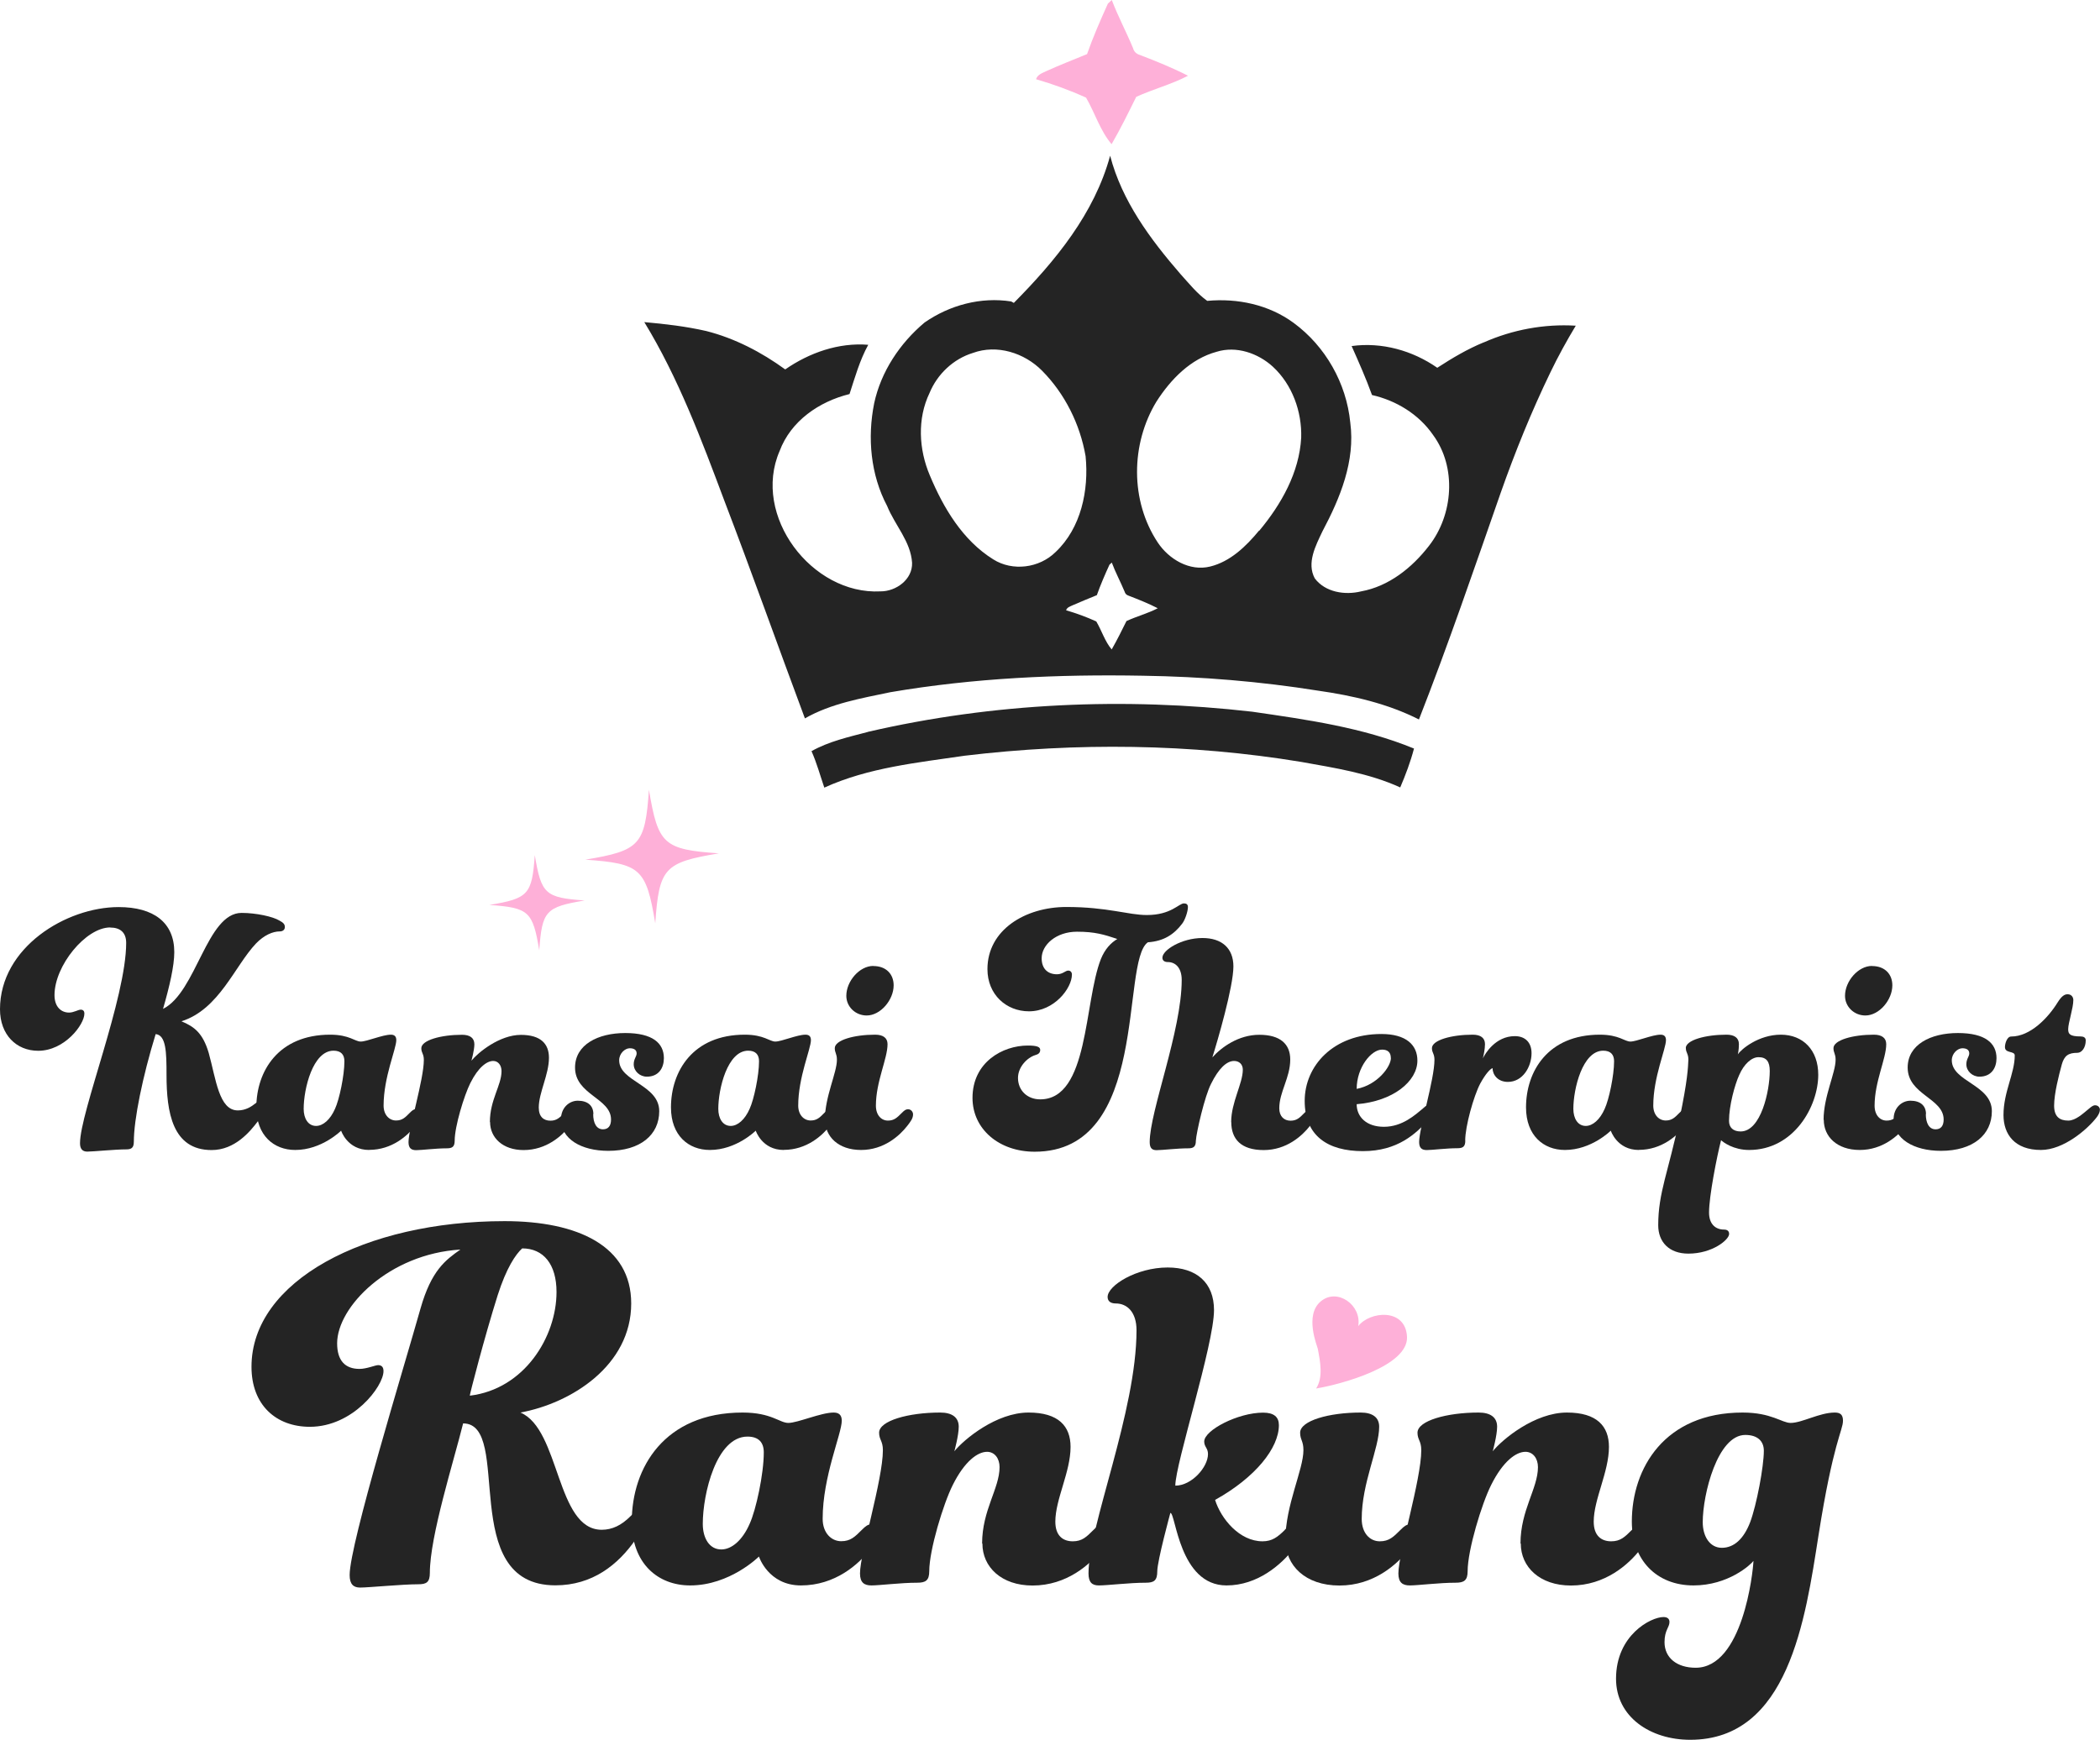 <?xml version="1.0" encoding="UTF-8"?><svg id="_レイヤー_2" xmlns="http://www.w3.org/2000/svg" viewBox="0 0 216.52 179.43"><defs><style>.cls-1{fill:#242424;}.cls-2{fill:#feb0d8;}</style></defs><g id="_レイヤー_1-2"><path class="cls-1" d="M65.08,134.43c0,6.41-6.19,10.29-11.42,11.25,4.11,1.74,3.66,12.09,8.38,12.09,1.07,0,2.03-.45,2.98-1.41.39-.39.62-.56.96-.56.39,0,.62.28.62.62,0,.45-.45,1.46-1.07,2.36-1.8,2.59-4.44,4.72-8.27,4.72-10.18,0-4.33-16.7-9.51-16.7-.96,3.88-3.43,11.64-3.43,15.41,0,.96-.34,1.18-1.18,1.18-1.69,0-5.12.34-6.02.34-.67,0-1.07-.34-1.07-1.29,0-3.21,5.62-21.49,7.31-27.5,1.12-3.94,2.59-5,4.11-6.07-7.37.45-12.71,5.91-12.71,9.67,0,1.8.84,2.64,2.31,2.64.73,0,1.63-.39,1.91-.39.39,0,.56.22.56.62,0,1.57-3.15,5.74-7.59,5.74-3.49,0-6.02-2.25-6.02-6.19,0-8.83,11.7-15.02,26.1-15.02,7.59,0,13.05,2.59,13.05,8.49ZM57.38,133.25c0-2.87-1.35-4.5-3.54-4.5-.68.62-1.63,2.02-2.53,4.84-1.35,4.27-2.92,10.35-2.87,10.35,5.62-.67,8.94-6.07,8.94-10.69Z"/><path class="cls-1" d="M82.58,163.51c-3.37,0-4.33-2.98-4.33-2.98,0,0-2.98,2.98-7.09,2.98-3.32,0-6.02-2.25-6.02-6.58,0-5.57,3.38-11.25,11.42-11.25,2.98,0,3.82,1.07,4.72,1.07.96,0,3.37-1.07,4.67-1.07.51,0,.84.22.84.84,0,1.35-1.97,5.74-1.97,10.12,0,1.46.9,2.31,1.91,2.31.96,0,1.41-.45,2.14-1.18.39-.39.62-.56.96-.56.51,0,.79.45.79.79,0,.62-.34,1.07-.9,1.8-1.18,1.52-3.6,3.71-7.14,3.71ZM77.07,148.16c-3.21,0-4.61,5.91-4.61,9,0,1.46.67,2.64,1.91,2.64,1.07,0,2.19-.96,2.92-2.64.67-1.46,1.46-5.17,1.46-7.37,0-1.01-.51-1.63-1.69-1.63Z"/><path class="cls-1" d="M101.26,159.18c0-3.43,1.8-5.68,1.8-7.87,0-.9-.51-1.58-1.29-1.58-.96,0-2.31.96-3.54,3.43-.96,1.91-2.42,6.69-2.42,8.89,0,.96-.39,1.18-1.24,1.18-1.69,0-3.88.28-4.72.28-.73,0-1.18-.28-1.18-1.24,0-2.08,2.36-9.67,2.36-12.71,0-.96-.39-1.07-.39-1.8,0-1.24,3.04-2.08,6.3-2.08,1.24,0,1.91.51,1.91,1.46,0,.9-.45,2.53-.45,2.53,1.01-1.24,4.33-3.99,7.65-3.99,3.09,0,4.33,1.41,4.33,3.54,0,2.59-1.57,5.4-1.57,7.71,0,1.46.79,2.03,1.8,2.03.96,0,1.41-.45,2.14-1.18.39-.39.62-.56.96-.56.51,0,.79.45.79.79,0,.62-.34,1.07-.9,1.8-1.18,1.52-3.6,3.71-7.14,3.71-3.21,0-5.17-1.91-5.17-4.33Z"/><path class="cls-1" d="M132.47,157.77c.39-.39.62-.56.96-.56.51,0,.79.45.79.79,0,.62-.34,1.07-.9,1.8-1.24,1.57-3.66,3.71-6.86,3.71-4.89,0-5.23-7.48-5.79-7.48,0,0-1.35,4.95-1.35,6.02,0,.96-.34,1.18-1.18,1.18-1.69,0-3.94.28-4.84.28-.67,0-1.07-.28-1.07-1.24,0-4.89,4.95-16.7,4.95-25.08,0-1.86-.96-2.76-2.14-2.76-.51,0-.84-.22-.84-.67,0-1.18,2.98-3.04,6.19-3.04,2.98,0,4.78,1.57,4.78,4.39,0,3.54-3.99,15.86-3.99,18.11,1.69,0,3.37-1.91,3.37-3.26,0-.62-.39-.73-.39-1.29,0-1.18,3.49-2.98,6.07-2.98,1.12,0,1.63.45,1.63,1.29,0,2.36-2.42,5.4-6.58,7.71.62,1.97,2.53,4.27,4.89,4.27,1.01,0,1.57-.45,2.31-1.18Z"/><path class="cls-1" d="M132.53,158.84c0-3.6,1.86-7.26,1.86-9.28,0-.96-.34-1.07-.34-1.8,0-1.24,2.98-2.08,6.24-2.08,1.24,0,1.91.51,1.91,1.46,0,2.25-1.8,5.79-1.8,9.51,0,1.46.84,2.31,1.86,2.31.96,0,1.41-.45,2.14-1.18.39-.39.62-.56.96-.56.51,0,.79.45.79.79,0,.62-.34,1.07-.9,1.8-1.18,1.52-3.6,3.71-7.14,3.71s-5.57-2.08-5.57-4.67Z"/><path class="cls-1" d="M156.77,159.18c0-3.43,1.8-5.68,1.8-7.87,0-.9-.51-1.58-1.29-1.58-.96,0-2.31.96-3.54,3.43-.96,1.91-2.42,6.69-2.42,8.89,0,.96-.39,1.18-1.24,1.18-1.69,0-3.88.28-4.72.28-.73,0-1.18-.28-1.18-1.24,0-2.08,2.36-9.67,2.36-12.71,0-.96-.39-1.07-.39-1.8,0-1.24,3.04-2.08,6.3-2.08,1.24,0,1.91.51,1.91,1.46,0,.9-.45,2.53-.45,2.53,1.01-1.24,4.33-3.99,7.65-3.99,3.09,0,4.33,1.41,4.33,3.54,0,2.59-1.57,5.4-1.57,7.71,0,1.46.79,2.03,1.8,2.03.96,0,1.41-.45,2.14-1.18.39-.39.62-.56.96-.56.51,0,.79.45.79.79,0,.62-.34,1.07-.9,1.8-1.18,1.52-3.6,3.71-7.14,3.71-3.21,0-5.17-1.91-5.17-4.33Z"/><path class="cls-1" d="M174.61,163.51c-3.83,0-6.36-2.64-6.36-6.58,0-5.51,3.38-11.25,11.42-11.25,2.98,0,4.05,1.07,4.95,1.07,1.18,0,2.98-1.07,4.56-1.07.56,0,.84.22.84.84,0,1.01-1.01,2.19-2.53,11.87-1.35,8.61-3.09,21.04-13.22,21.04-4.11,0-7.65-2.36-7.65-6.3,0-4.5,3.6-6.36,4.89-6.36.39,0,.62.17.62.51,0,.56-.51.84-.51,2.08,0,1.63,1.29,2.64,3.21,2.64,4.84,0,5.91-9.79,5.96-11.02-.28.39-2.59,2.53-6.19,2.53ZM179.95,147.99c-2.87,0-4.39,6.13-4.39,9,0,1.46.73,2.64,1.97,2.64s2.25-.9,2.92-2.64c.67-1.8,1.41-5.74,1.41-7.37,0-1.01-.67-1.63-1.91-1.63Z"/><path class="cls-1" d="M11.36,95.65c-2.51,0-5.74,3.94-5.74,6.98,0,1.24.71,1.8,1.5,1.8.49,0,.94-.3,1.2-.3s.38.15.38.41c0,1.12-2.03,3.83-4.76,3.83-2.25,0-3.94-1.65-3.94-4.28,0-6.38,6.83-10.54,12.23-10.54,3.6,0,5.74,1.58,5.74,4.65,0,1.42-.49,3.53-1.16,5.85,3.45-1.72,4.5-9.9,8.1-9.9,1.5,0,3.23.38,3.9.79.41.22.56.38.56.67,0,.26-.19.45-.53.45-.71,0-1.61.38-2.44,1.24-2.21,2.33-3.79,6.79-7.69,8.03,1.35.56,2.21,1.24,2.81,3.26.75,2.7,1.05,5.93,3,5.93.83,0,1.42-.41,1.8-.71.3-.22.45-.34.67-.34.3,0,.49.23.49.49,0,.45-.34.94-.9,1.69-.79,1.05-2.36,2.96-4.76,2.96-4.05,0-4.65-3.9-4.65-7.76,0-2.33-.04-4.09-1.12-4.2-1.35,4.39-2.25,8.81-2.25,11.1,0,.64-.26.79-.79.79-1.16,0-3.41.23-4.01.23-.45,0-.75-.23-.75-.86,0-3.19,4.76-15,4.76-20.67,0-1.09-.64-1.58-1.65-1.58Z"/><path class="cls-1" d="M38.06,118.6c-2.25,0-2.89-1.99-2.89-1.99,0,0-1.99,1.99-4.73,1.99-2.21,0-4.01-1.5-4.01-4.39,0-3.71,2.25-7.5,7.61-7.5,1.99,0,2.55.71,3.15.71.64,0,2.25-.71,3.11-.71.34,0,.56.15.56.56,0,.9-1.31,3.83-1.31,6.75,0,.98.6,1.54,1.28,1.54.64,0,.94-.3,1.42-.79.26-.26.41-.38.64-.38.34,0,.53.3.53.52,0,.41-.23.71-.6,1.2-.79,1.01-2.4,2.48-4.76,2.48ZM34.39,108.36c-2.14,0-3.08,3.94-3.08,6,0,.98.45,1.76,1.28,1.76.71,0,1.46-.64,1.95-1.76.45-.97.97-3.45.97-4.91,0-.67-.34-1.09-1.12-1.09Z"/><path class="cls-1" d="M50.51,115.72c0-2.29,1.2-3.79,1.2-5.25,0-.6-.34-1.05-.86-1.05-.64,0-1.54.64-2.36,2.29-.64,1.28-1.61,4.46-1.61,5.93,0,.64-.26.79-.82.79-1.13,0-2.59.19-3.15.19-.49,0-.79-.19-.79-.83,0-1.39,1.58-6.45,1.58-8.48,0-.64-.26-.71-.26-1.2,0-.83,2.03-1.39,4.2-1.39.83,0,1.27.34,1.27.98,0,.6-.3,1.69-.3,1.69.67-.83,2.89-2.66,5.1-2.66,2.06,0,2.89.94,2.89,2.36,0,1.73-1.05,3.6-1.05,5.14,0,.97.53,1.35,1.2,1.35.64,0,.94-.3,1.43-.79.26-.26.41-.38.64-.38.34,0,.52.3.52.52,0,.41-.22.71-.6,1.2-.79,1.01-2.4,2.48-4.76,2.48-2.14,0-3.45-1.28-3.45-2.89Z"/><path class="cls-1" d="M61.16,114.89c0,.94.34,1.58,1.01,1.58.53,0,.83-.34.83-1.01,0-2.21-3.71-2.55-3.71-5.36,0-2.36,2.36-3.56,5.18-3.56s3.98,1.05,3.98,2.59c0,1.01-.53,1.91-1.76,1.91-.71,0-1.35-.56-1.35-1.28,0-.56.3-.79.3-1.12,0-.38-.3-.53-.71-.53-.49,0-1.09.53-1.09,1.24,0,2.21,4.13,2.51,4.13,5.25,0,2.44-1.95,4.09-5.25,4.09-2.81,0-4.88-1.24-4.88-3.26,0-1.2.86-1.91,1.73-1.91,1.01,0,1.61.49,1.61,1.39Z"/><path class="cls-1" d="M80.81,118.6c-2.25,0-2.89-1.99-2.89-1.99,0,0-1.99,1.99-4.73,1.99-2.21,0-4.01-1.5-4.01-4.39,0-3.71,2.25-7.5,7.61-7.5,1.99,0,2.55.71,3.15.71.64,0,2.25-.71,3.11-.71.34,0,.56.15.56.56,0,.9-1.31,3.83-1.31,6.75,0,.98.6,1.54,1.28,1.54.64,0,.94-.3,1.42-.79.26-.26.41-.38.64-.38.34,0,.53.3.53.52,0,.41-.23.71-.6,1.2-.79,1.01-2.4,2.48-4.76,2.48ZM77.14,108.36c-2.14,0-3.08,3.94-3.08,6,0,.98.45,1.76,1.28,1.76.71,0,1.46-.64,1.95-1.76.45-.97.97-3.45.97-4.91,0-.67-.34-1.09-1.12-1.09Z"/><path class="cls-1" d="M85.05,115.49c0-2.4,1.24-4.84,1.24-6.19,0-.64-.22-.71-.22-1.2,0-.83,1.99-1.39,4.16-1.39.83,0,1.28.34,1.28.98,0,1.5-1.2,3.86-1.2,6.34,0,.98.56,1.54,1.24,1.54.64,0,.94-.3,1.43-.79.26-.26.41-.38.64-.38.34,0,.52.3.52.52,0,.41-.22.71-.6,1.2-.79,1.01-2.4,2.48-4.76,2.48s-3.71-1.39-3.71-3.11ZM90.04,99.63c1.35,0,2.1.86,2.1,1.99,0,1.5-1.35,3.11-2.78,3.11-1.16,0-2.1-.9-2.1-2.03,0-1.5,1.35-3.08,2.78-3.08Z"/><path class="cls-1" d="M121.88,95.27c-.83,1.09-1.88,1.8-3.53,1.91-2.85,1.99.26,21.6-11.67,21.6-3.67,0-6.41-2.33-6.41-5.55,0-3.68,3.11-5.4,5.7-5.4.97,0,1.28.15,1.28.45s-.19.45-.49.53c-.86.26-1.8,1.24-1.8,2.36,0,1.27.94,2.21,2.29,2.21,5.03,0,4.5-10.01,6.26-14.48.41-1.01,1.01-1.65,1.69-2.06-1.35-.45-2.29-.75-4.16-.75-2.14,0-3.64,1.35-3.64,2.74,0,1.09.64,1.65,1.58,1.65.6,0,.86-.38,1.16-.38.22,0,.38.15.38.41,0,1.39-1.8,3.79-4.43,3.79-2.33,0-4.28-1.72-4.28-4.35,0-4.05,3.9-6.41,8.14-6.41s6.38.83,8.29.83c2.51,0,3.3-1.2,3.83-1.2.26,0,.41.11.41.38,0,.45-.3,1.35-.6,1.72Z"/><path class="cls-1" d="M126.94,115.72c0-2.03,1.2-3.98,1.2-5.4,0-.56-.38-.9-.9-.9-.79,0-1.61.82-2.36,2.33-.67,1.27-1.54,5.1-1.58,5.89,0,.64-.26.79-.79.79-1.16,0-2.66.19-3.26.19-.45,0-.71-.19-.71-.83,0-3.19,3.3-11.48,3.3-16.73,0-1.24-.64-1.84-1.43-1.84-.34,0-.56-.15-.56-.45,0-.79,1.99-2.03,4.13-2.03,1.99,0,3.19,1.05,3.19,2.93,0,2.1-1.65,7.73-2.17,9.38.94-1.05,2.7-2.33,4.84-2.33s3.19.94,3.19,2.55c0,1.88-1.13,3.34-1.13,5.03,0,.83.49,1.28,1.16,1.28.64,0,.94-.3,1.42-.79.26-.26.41-.38.64-.38.34,0,.53.3.53.52,0,.41-.22.71-.6,1.2-.79,1.01-2.4,2.48-4.76,2.48s-3.34-1.16-3.34-2.89Z"/><path class="cls-1" d="M146.74,114.29c.3-.26.56-.45.79-.45.3,0,.45.23.45.45,0,.38-.19.68-.75,1.28-1.24,1.31-3.08,3.15-6.71,3.15s-6-1.58-6-5.18,2.93-6.9,7.91-6.9c2.55,0,3.71,1.13,3.71,2.74,0,2.14-2.51,4.2-6.26,4.5,0,1.31,1.01,2.33,2.81,2.33,1.91,0,3.23-1.24,4.05-1.91ZM143.4,109.11c0-.56-.3-.86-.9-.86-1.12,0-2.62,1.84-2.62,4.05,2.14-.41,3.53-2.29,3.53-3.19Z"/><path class="cls-1" d="M151.08,117.63c0,.64-.26.79-.82.79-1.13,0-2.59.19-3.15.19-.49,0-.79-.19-.79-.83,0-1.39,1.58-6.45,1.58-8.48,0-.64-.26-.71-.26-1.2,0-.83,2.03-1.39,4.2-1.39.83,0,1.27.34,1.27.98,0,.49-.15,1.2-.22,1.46.22-.45,1.28-2.29,3.3-2.29,1.05,0,1.72.64,1.72,1.76,0,1.39-.9,2.96-2.44,2.96-1.05,0-1.58-.75-1.58-1.42-.23.07-.71.56-1.28,1.61-.67,1.28-1.54,4.39-1.54,5.85Z"/><path class="cls-1" d="M168.97,118.6c-2.25,0-2.89-1.99-2.89-1.99,0,0-1.99,1.99-4.73,1.99-2.21,0-4.01-1.5-4.01-4.39,0-3.71,2.25-7.5,7.61-7.5,1.99,0,2.55.71,3.15.71.64,0,2.25-.71,3.11-.71.34,0,.56.15.56.56,0,.9-1.31,3.83-1.31,6.75,0,.98.6,1.54,1.28,1.54.64,0,.94-.3,1.42-.79.26-.26.41-.38.64-.38.34,0,.53.3.53.52,0,.41-.23.71-.6,1.2-.79,1.01-2.4,2.48-4.76,2.48ZM165.3,108.36c-2.14,0-3.08,3.94-3.08,6,0,.98.45,1.76,1.28,1.76.71,0,1.46-.64,1.95-1.76.45-.97.97-3.45.97-4.91,0-.67-.34-1.09-1.12-1.09Z"/><path class="cls-1" d="M173.81,108.1c0-.83,2.03-1.39,4.2-1.39.83,0,1.28.34,1.28.98,0,.6-.11,1.05-.11,1.05.34-.53,2.14-2.03,4.43-2.03s3.86,1.58,3.86,4.13c0,3.26-2.51,7.76-7.13,7.76-1.61,0-2.66-.79-2.89-1.01-.45,1.76-1.24,5.81-1.24,7.46,0,1.24.71,1.76,1.54,1.76.34,0,.53.15.53.45,0,.6-1.73,2.03-4.2,2.03-1.99,0-3.11-1.2-3.11-2.93,0-3.38,1.05-5.48,2.21-11.03.82-3.94.86-5.18.9-6.04,0-.64-.26-.71-.26-1.2ZM179.47,116.69c2.1,0,3-4.2,3-6.23,0-.98-.34-1.43-1.16-1.43-.71,0-1.5.71-1.99,1.84-.45.98-1.05,3.15-1.05,4.73,0,.67.41,1.09,1.2,1.09Z"/><path class="cls-1" d="M188.02,115.49c0-2.4,1.24-4.84,1.24-6.19,0-.64-.22-.71-.22-1.2,0-.83,1.99-1.39,4.16-1.39.83,0,1.28.34,1.28.98,0,1.5-1.2,3.86-1.2,6.34,0,.98.56,1.54,1.24,1.54.64,0,.94-.3,1.43-.79.26-.26.41-.38.64-.38.34,0,.52.3.52.52,0,.41-.22.71-.6,1.2-.79,1.01-2.4,2.48-4.76,2.48s-3.71-1.39-3.71-3.11ZM193.01,99.63c1.35,0,2.1.86,2.1,1.99,0,1.5-1.35,3.11-2.78,3.11-1.16,0-2.1-.9-2.1-2.03,0-1.5,1.35-3.08,2.78-3.08Z"/><path class="cls-1" d="M198.56,114.89c0,.94.34,1.58,1.01,1.58.53,0,.83-.34.83-1.01,0-2.21-3.71-2.55-3.71-5.36,0-2.36,2.36-3.56,5.18-3.56s3.98,1.05,3.98,2.59c0,1.01-.53,1.91-1.76,1.91-.71,0-1.35-.56-1.35-1.28,0-.56.3-.79.3-1.12,0-.38-.3-.53-.71-.53-.49,0-1.09.53-1.09,1.24,0,2.21,4.13,2.51,4.13,5.25,0,2.44-1.95,4.09-5.25,4.09-2.81,0-4.88-1.24-4.88-3.26,0-1.2.86-1.91,1.73-1.91,1.01,0,1.61.49,1.61,1.39Z"/><path class="cls-1" d="M212.58,109.79c-.3,1.09-.79,3-.79,4.24,0,1.13.56,1.54,1.46,1.54.75,0,1.5-.71,2.1-1.2.26-.22.45-.38.67-.38.3,0,.49.23.49.45,0,.19-.08.45-.3.75-.97,1.28-3.45,3.41-5.78,3.41-2.7,0-3.86-1.61-3.86-3.6,0-2.4,1.16-4.28,1.16-6.15,0-.49-1.01-.19-1.01-.86,0-.38.22-1.09.64-1.09,1.99,0,3.83-1.95,4.8-3.53.38-.6.68-.83,1.01-.83.41,0,.6.3.6.6,0,.83-.53,2.36-.53,3,0,.49.15.75,1.28.75.3,0,.53.11.53.41,0,.75-.41,1.28-.86,1.28-.94,0-1.35.3-1.61,1.2Z"/><path class="cls-2" d="M114.23.37c.1-.09.3-.28.4-.37.64,1.69,1.5,3.29,2.19,4.96.1.37.34.6.71.71,1.68.64,3.35,1.32,4.96,2.14-1.71.9-3.6,1.38-5.34,2.18-.81,1.64-1.62,3.29-2.54,4.88-1.18-1.39-1.72-3.23-2.63-4.8-1.67-.76-3.4-1.39-5.16-1.9.16-.5.67-.64,1.09-.85,1.37-.62,2.78-1.17,4.17-1.74.62-1.77,1.38-3.5,2.15-5.21Z"/><path class="cls-1" d="M89.48,75.48c12.96-3,26.44-3.59,39.63-2.08,5.64.82,11.38,1.62,16.68,3.8-.36,1.37-.86,2.7-1.42,4.01-3.22-1.47-6.75-2.01-10.2-2.63-11.46-1.89-23.19-2.02-34.71-.64-4.89.72-9.92,1.22-14.47,3.29-.43-1.26-.78-2.55-1.32-3.76,1.79-1.01,3.83-1.46,5.8-1.98Z"/><path class="cls-2" d="M136.17,134.22c1.7-1.44,4.25.38,3.87,2.55,1.17-1.54,4.88-1.91,5.03,1.1.14,3.02-6.77,4.9-9.37,5.33.73-1.15.44-2.68.17-4.1-.05-.27-1.4-3.45.3-4.88Z"/><path class="cls-2" d="M74.12,88.01c-5.64.94-6.16,1.51-6.56,7.21-.94-5.64-1.51-6.16-7.21-6.56,5.64-.94,6.16-1.51,6.56-7.21.94,5.64,1.51,6.16,7.21,6.56Z"/><path class="cls-2" d="M60.28,92.87c-4.02.67-4.39,1.07-4.68,5.14-.67-4.02-1.07-4.39-5.14-4.68,4.02-.67,4.39-1.07,4.68-5.14.67,4.02,1.07,4.39,5.14,4.68Z"/><path class="cls-1" d="M153,35.3c-1.69.69-3.27,1.63-4.81,2.63-2.55-1.78-5.73-2.67-8.83-2.24.74,1.67,1.48,3.33,2.1,5.05,2.5.57,4.82,1.98,6.29,4.11,2.46,3.34,2.09,8.24-.42,11.45-1.74,2.25-4.13,4.17-6.99,4.69-1.66.41-3.7.1-4.78-1.34-.86-1.59.1-3.39.79-4.85,1.82-3.43,3.4-7.24,2.87-11.22-.4-4.06-2.56-7.87-5.84-10.28-2.56-1.88-5.78-2.56-8.91-2.27-1.07-.77-1.89-1.81-2.77-2.78-3.1-3.58-6.03-7.53-7.24-12.19-1.62,5.97-5.66,10.87-9.93,15.18l-.27-.15c-3.14-.49-6.35.38-8.93,2.17-2.55,2.14-4.5,5.07-5.2,8.34-.71,3.55-.37,7.36,1.34,10.59.8,1.98,2.43,3.65,2.57,5.85.06,1.72-1.65,2.96-3.26,2.95-7.08.37-13.28-7.81-10.4-14.47,1.16-3.11,4.08-5.11,7.21-5.88.56-1.72,1.05-3.48,1.93-5.08-3.05-.25-6.08.82-8.56,2.54-2.45-1.78-5.19-3.21-8.14-3.96-2.1-.48-4.25-.73-6.39-.92,3.51,5.75,5.89,12.11,8.25,18.41,2.85,7.45,5.52,14.98,8.31,22.46,2.69-1.54,5.81-2.07,8.81-2.7,8.6-1.47,17.35-1.86,26.06-1.7,6.04.09,12.07.59,18.04,1.54,3.57.51,7.16,1.33,10.4,2.97,3.02-7.71,5.7-15.56,8.43-23.38,1.49-4.23,3.18-8.4,5.13-12.43.79-1.64,1.67-3.24,2.61-4.8-3.25-.2-6.52.41-9.5,1.73ZM102.41,57.69c-3.16-1.97-5.14-5.31-6.54-8.66-1.14-2.68-1.31-5.84-.03-8.5.8-1.94,2.45-3.51,4.47-4.13,2.48-.91,5.31-.01,7.13,1.83,2.36,2.38,3.92,5.53,4.49,8.82.35,3.5-.46,7.41-3.1,9.89-1.67,1.65-4.43,2.01-6.42.75ZM116.15,64.04c-.49.99-.98,1.98-1.53,2.94-.71-.84-1.03-1.95-1.59-2.89-1.01-.46-2.05-.84-3.11-1.15.09-.3.41-.39.66-.51.83-.37,1.67-.7,2.51-1.05.38-1.07.83-2.11,1.3-3.14.06-.06.18-.17.24-.22.38,1.02.9,1.98,1.32,2.99.06.22.2.36.43.43,1.01.39,2.02.79,2.99,1.29-1.03.54-2.17.83-3.22,1.32ZM129.85,54.72l-.05.02c-1.33,1.61-2.95,3.18-5.03,3.69-2.12.52-4.25-.75-5.4-2.48-2.85-4.3-2.8-10.15-.13-14.54,1.47-2.29,3.51-4.4,6.2-5.13,2.03-.63,4.27.14,5.8,1.54,2,1.85,3,4.63,2.92,7.32-.2,3.6-2.05,6.86-4.31,9.58Z"/></g></svg>